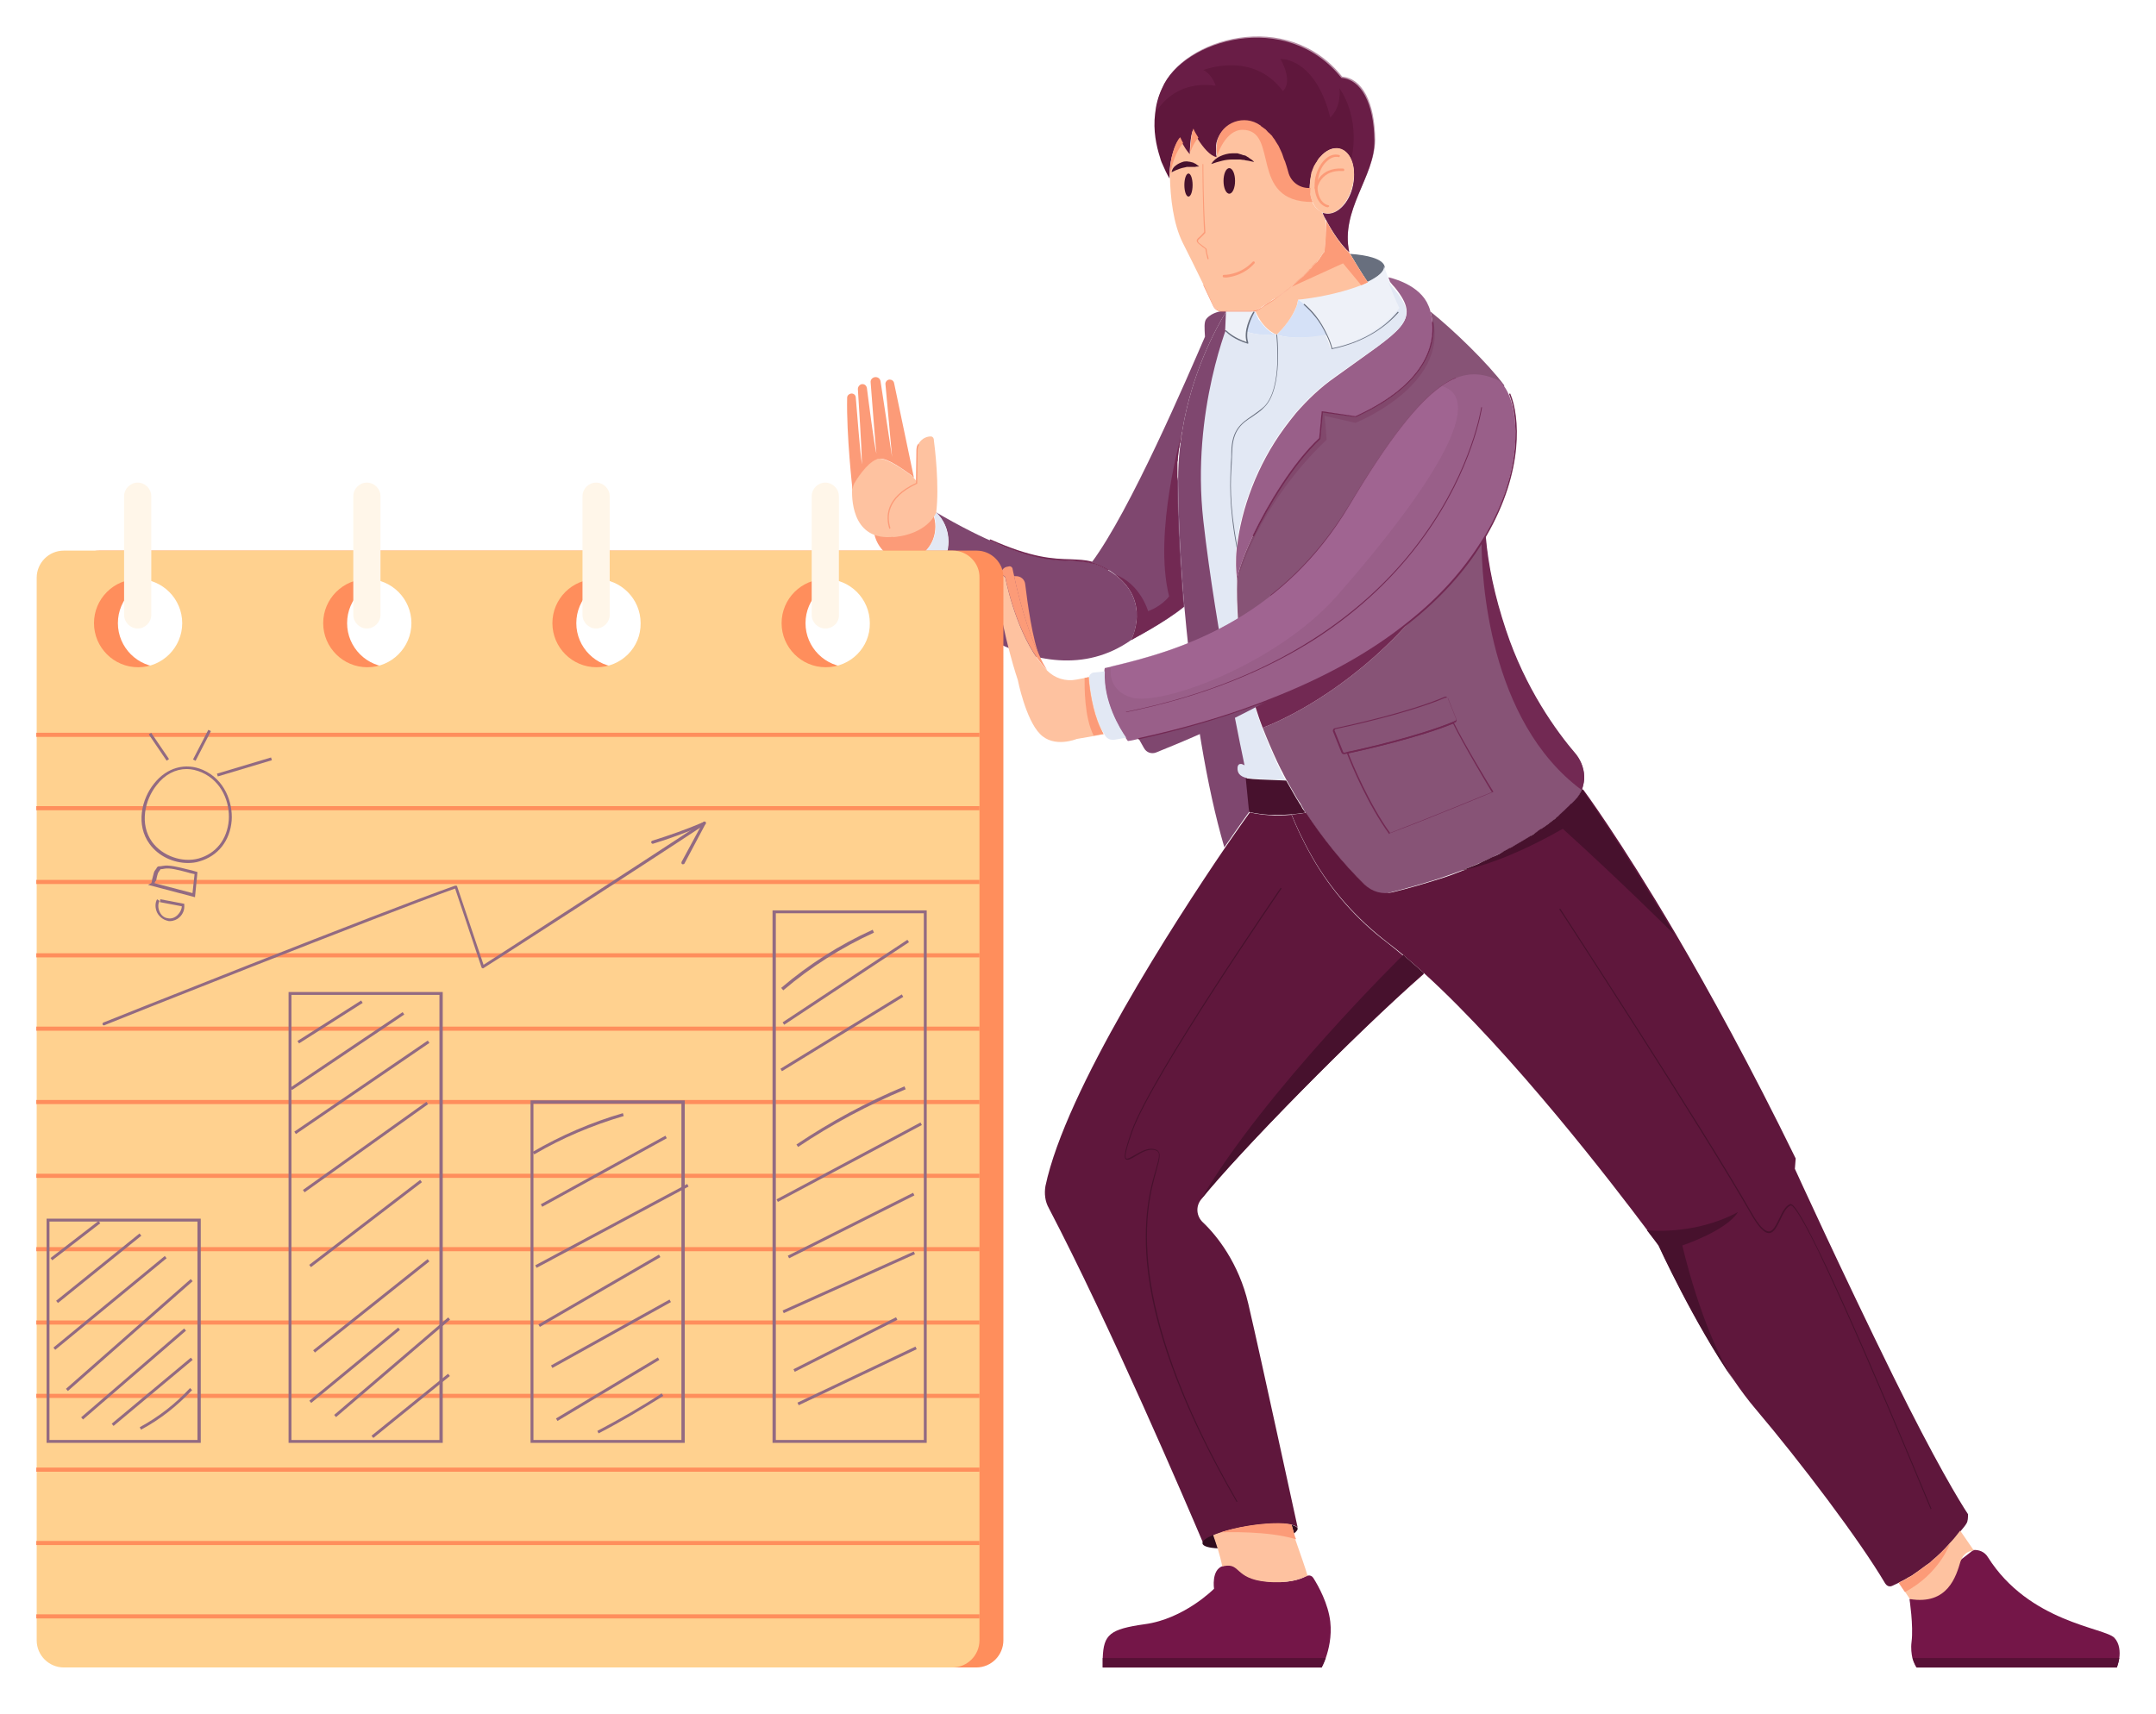 <?xml version="1.0" encoding="utf-8"?>
<!-- Generator: Adobe Illustrator 27.0.0, SVG Export Plug-In . SVG Version: 6.00 Build 0)  -->
<svg version="1.1" xmlns="http://www.w3.org/2000/svg" xmlns:xlink="http://www.w3.org/1999/xlink" x="0px" y="0px"
	 viewBox="0 0 523 415.8" style="enable-background:new 0 0 523 415.8;" xml:space="preserve">
<style type="text/css">
	.st0{fill:#7F476F;}
	.st1{fill:#722953;}
	.st2{fill:#FC9B78;}
	.st3{fill:#FEC2A0;}
	.st4{fill:#E2E8F4;}
	.st5{fill:#5F173C;}
	.st6{fill:#47112D;}
	.st7{fill:#686F7E;}
	.st8{fill:#EEF1F8;}
	.st9{fill:#D5E1F7;}
	.st10{fill:#875376;}
	.st11{fill:#995F89;}
	.st12{fill:#300C1E;}
	.st13{fill:#741648;}
	.st14{fill:#571036;}
	.st15{opacity:0.5;fill:#752551;}
	.st16{opacity:0.25;fill:#722953;}
	.st17{opacity:0.5;fill:#A86A9A;}
	.st18{fill:#FF8E5C;}
	.st19{fill:#FFD18F;}
	.st20{fill:#FFF6E9;}
	.st21{fill:#926A82;}
</style>
<g id="Layer_1">
	<g id="Layer_1_00000131339464251198450810000008297080601272238723_">
		<g id="Layer_1_00000155124367906100183750000009345837192362632619_">
		</g>
	</g>
</g>
<g id="Isolation_Mode_00000132769597935564893190000008294123695565731981_">
	<g>
		<g>
			<g>
				<g>
					<path class="st0" d="M274.4,155.3C274.4,155.3,274.4,155.3,274.4,155.3c-22.6,15.9-50.6-11-56.3-17c1.3,1.1,2.8,1.8,4.5,1.8
						c4.1,0,7.5-3.9,7.5-8.7c0-2.8-1.2-5.4-3-6.9l-0.4-0.4c26,15.2,31.2,10.7,38.1,12.5c1.4,0.4,2.9,1,4.6,2.1
						C279.6,145.2,274.5,155.1,274.4,155.3z"/>
					<path class="st1" d="M268.8,138.4C268.7,138.4,268.7,138.4,268.8,138.4c-1.4-0.8-2.7-1.4-4-1.7c-1.7-0.4-3.3-0.5-5.1-0.6
						c-4.2-0.1-9.4-0.3-19.5-4.9c-0.1,0-0.1-0.1-0.1-0.2c0-0.1,0.1-0.1,0.2-0.1c10.1,4.5,15.2,4.7,19.4,4.8c1.9,0.1,3.5,0.1,5.2,0.6
						c1.3,0.3,2.7,0.9,4,1.7c0.1,0,0.1,0.1,0.1,0.2C268.9,138.3,268.8,138.4,268.8,138.4z"/>
					<path class="st2" d="M226.9,127.8c0,4.4-3.3,8.1-7.5,8.1c-1.9,0-3.7-0.8-5-2.1c-1.5-1.5-2.5-3.6-2.5-6c0-4.4,3.3-8.1,7.5-8.1
						c2.1,0,4,0.9,5.3,2.4C226.1,123.6,226.9,125.6,226.9,127.8z"/>
					<path class="st3" d="M217.9,130.1c-10.8,1.9-11.3-8.2-11.2-11.3c0-0.6,0.2-1.1,0.5-1.6c1.3-2.2,3.8-5.7,6-5.9
						c1.9-0.2,6.2,2.8,7.9,4.1c0.2,0.1,0.4,0.3,0.5,0.5c0.3,0.3,0.6,0.7,0.9,1.1C224.3,119.8,228.4,128.3,217.9,130.1z"/>
					<path class="st2" d="M221.7,115.9c-0.2-0.2-0.4-0.3-0.5-0.5c-1.8-1.3-6-4.4-7.9-4.1c-2.2,0.3-4.7,3.7-6,5.9
						c-0.3,0.5-0.4,1-0.5,1.6c0,0-1.5-13.2-1.3-22.3c0-0.5,0.4-0.9,0.9-1l0,0c0.6-0.1,1.2,0.3,1.2,1c0.3,3.4,1,13.1,1.5,16.2
						c-0.1-4.7-0.8-14.9-1-18.3c0-0.6,0.5-1.2,1.1-1.2l0,0c0.6,0,1,0.4,1.1,1c0.4,3.2,1.7,13.3,2.3,15.9c-0.3-2.7-1.1-13.6-1.4-17.3
						c-0.1-0.7,0.5-1.3,1.2-1.3l0,0c0.6,0,1.1,0.4,1.2,1l2.8,18.4l-1.6-17.6c-0.1-0.6,0.4-1.2,1-1.2l0,0c0.5,0,1,0.3,1.1,0.9
						L221.7,115.9z"/>
					<path class="st4" d="M230,131.3c0,4.8-3.3,8.7-7.5,8.7c-1.7,0-3.3-0.7-4.5-1.8c-0.4-0.3-0.7-0.7-1-1.1c0,0,0,0,0,0c0,0,0,0,0,0
						h0l-2.5-3.4c1,0.9,2.1,1.6,3.4,1.9c0.5,0.1,1,0.2,1.6,0.2c4.1,0,7.5-3.6,7.5-8.1c0-1.5-0.4-2.8-1-4c-0.3-0.6-0.7-1.2-1.2-1.7
						l1.9,1.9l0.4,0.4C228.9,126,230,128.5,230,131.3z"/>
					<path class="st3" d="M321.3,61c-0.1,0.1-0.1,0.2-0.2,0.3c-0.1,0.1-0.1,0.2-0.2,0.2c-0.1,0.1-0.2,0.3-0.3,0.4c0,0,0,0,0,0.1
						c-0.1,0.1-0.2,0.3-0.3,0.4c-0.1,0.2-0.2,0.3-0.3,0.5c-0.1,0.2-0.2,0.3-0.4,0.5c-0.1,0.1-0.2,0.2-0.3,0.3
						c-0.2,0.2-0.3,0.4-0.5,0.5c-0.1,0.1-0.2,0.3-0.4,0.4c-0.1,0.2-0.3,0.3-0.4,0.5c-0.1,0.1-0.2,0.3-0.4,0.4
						c-0.1,0.1-0.3,0.3-0.4,0.4c-0.3,0.3-0.6,0.6-0.8,0.8c-0.1,0.1-0.3,0.3-0.4,0.4c-0.5,0.5-1,0.9-1.5,1.3
						c-0.1,0.1-0.2,0.1-0.2,0.2c-0.3,0.3-0.7,0.6-1,0.9c-1.3,1.1-2.6,2-3.7,2.8c-0.1,0.1-0.2,0.2-0.4,0.2c0,0,0,0-0.1,0
						c-0.1,0-0.1,0.1-0.2,0.1c-0.2,0.1-0.4,0.2-0.5,0.4c-0.5,0.3-0.9,0.6-1.4,0.9c-0.5,0.3-1,0.6-1.4,0.9c-0.3,0.2-0.7,0.4-1.1,0.5
						c-0.3,0.1-0.6,0.1-1,0.1h-7.2c-0.8,0-1.6-0.5-1.9-1.2c-1.2-2.5-4.1-8.6-7.5-15.3c-2.3-4.6-3-11-3.1-16c0,0,0,0,0,0
						c0-0.3,0-0.6,0-0.9v0c0-3.6,1.3-7.6,2.5-8.7c0.8,1.9,2.4,3.7,2.4,3.7s0.2-4.6,0.8-5.8c0.7,1.8,3.5,6.2,5.7,6.5
						c-0.8-4,1.7-8.4,4.5-9.3c8,0.2,11.3,8.4,12.5,13.4c0.6,2.5,2.9,4.1,5.4,3.9c0.1,2.7,1.2,5,3,5.7c0,0.1,0.1,0.2,0.1,0.2
						c0,0.1,0.1,0.2,0.1,0.2c0,0,0,0.1,0.1,0.1c0,0.1,0.1,0.2,0.1,0.3c0.2,0.3,0.3,0.7,0.5,1C321.7,55.9,321.6,58.5,321.3,61z"/>
					<path class="st5" d="M327.3,61.2c-1.8-1.6-3.9-4.6-5.6-7.8c-0.3-0.5-0.6-1.1-0.8-1.6c0-0.1-0.1-0.2-0.1-0.2
						c0.2,0.1,0.4,0.2,0.6,0.2c2.8,0.6,5.9-2.4,6.8-6.7c0.5-2.4,0.3-4.7-0.4-6.3c-0.6-1.4-1.6-2.4-2.9-2.7c-1.6-0.4-3.2,0.4-4.6,2
						c-1,1.2-1.9,2.9-2.3,4.8c-0.2,1.1-0.3,2.1-0.3,3.1c-2.5,0.2-4.8-1.4-5.4-3.9c-0.2-0.8-0.5-1.7-0.8-2.6c0-0.1-0.1-0.3-0.2-0.4
						c-0.1-0.2-0.1-0.4-0.2-0.6c0-0.1-0.1-0.2-0.1-0.3c-0.3-0.7-0.6-1.4-0.9-2.1c-0.1-0.1-0.1-0.3-0.2-0.4c-0.1-0.1-0.1-0.2-0.2-0.3
						c-0.1-0.3-0.3-0.5-0.5-0.8c0-0.1-0.1-0.2-0.1-0.2c-0.2-0.3-0.4-0.6-0.6-0.8c-0.1-0.1-0.2-0.2-0.2-0.3c-0.1-0.1-0.2-0.2-0.3-0.3
						c-0.1-0.1-0.2-0.2-0.3-0.3c-0.2-0.2-0.4-0.5-0.7-0.7c-0.1-0.1-0.1-0.1-0.2-0.2c0,0-0.1-0.1-0.1-0.1c-0.1-0.1-0.2-0.2-0.3-0.2
						c-0.1-0.1-0.2-0.2-0.4-0.3c-0.1-0.1-0.2-0.2-0.3-0.2c-0.1-0.1-0.2-0.1-0.2-0.2c-3.9-2.8-9.3-0.8-10.4,3.8
						c0,0.2-0.1,0.4-0.1,0.7c0,0.1,0,0.2,0,0.3c0,0.1,0,0.2,0,0.3c0,0,0,0,0,0c0,0.1,0,0.2,0,0.3c0,0.6,0,1.3,0.1,1.9
						c-1.5-0.2-3.3-2.4-4.5-4.3c-0.5-0.8-0.9-1.6-1.2-2.2c-0.7,1.2-0.8,5.8-0.8,5.8s-0.9-1-1.6-2.3c-0.3-0.5-0.5-0.9-0.8-1.4
						c-1.2,1.1-2.5,5.1-2.5,8.7v0c0,0.3,0,0.6,0,0.9c0,0,0,0,0,0c0,0-0.7-1.1-1.5-3c-0.3-0.6-0.6-1.3-0.8-2.1
						c-0.9-2.8-1.7-6.5-1.2-10.6c0.2-2,0.7-4.1,1.7-6.2c5-11.7,30.1-19.3,43.5-2.5c4.8,0.4,7.9,6.1,8,15.3
						C333.5,42.9,325.1,50.9,327.3,61.2z"/>
					<path class="st2" d="M293,62.9c-0.1,0-0.1-0.1-0.1-0.1c-0.2-1.1-0.3-0.9-0.5-2.4c-0.2-0.1-1-0.7-1.8-1.4
						c-0.2-0.2-0.3-0.4-0.3-0.6c0-0.2,0.1-0.4,0.3-0.6c0.7-0.5,1.3-1.3,1.5-1.5c-0.4-7.1-0.4-16.3-0.4-16.4c0-0.1,0.1-0.1,0.1-0.1
						c0.1,0,0.1,0.1,0.1,0.1c0,0.1,0,9.4,0.5,16.5c0,0,0,0.1,0,0.1c0,0-0.8,0.9-1.6,1.6c-0.1,0.1-0.2,0.2-0.2,0.4
						c0,0.1,0.1,0.3,0.2,0.4c1,0.8,1.8,1.4,1.8,1.4c0,0,0.1,0.1,0.1,0.1c0.1,1.5,0.3,1.3,0.5,2.4C293.2,62.8,293.1,62.9,293,62.9
						C293.1,62.9,293.1,62.9,293,62.9z"/>
					<ellipse class="st6" cx="288.3" cy="44.9" rx="1" ry="2.8"/>
					<path class="st6" d="M299.6,43.9c0,1.7-0.6,3.1-1.4,3.1s-1.4-1.4-1.4-3.1s0.6-3.1,1.4-3.1S299.6,42.2,299.6,43.9z"/>
					<path class="st2" d="M297.8,67.3c-0.5,0.1-0.9,0-0.9,0c-0.2,0-0.3-0.1-0.3-0.3c0-0.2,0.1-0.3,0.3-0.3c0,0,3.9,0.1,7-3.2
						c0.1-0.1,0.3-0.1,0.4,0c0.1,0.1,0.1,0.3,0,0.4C302,66.5,299.2,67.1,297.8,67.3z"/>
					<path class="st7" d="M331.8,68.5c-1.7-2.5-3.7-5.9-4.3-6.9c4.4,0.3,7.4,1.2,8.2,2.6h0c0,0,0,0,0,0c0.1,0.1,0.1,0.3,0.2,0.5
						c0,0,0,0,0,0c0,0,0,0,0,0C335.9,65.8,334.4,67.2,331.8,68.5z"/>
					<path class="st8" d="M339.8,74.7c-3.1,4-8.5,8.1-16.8,9.8c-0.3-1.2-0.8-2.3-1.2-3.3c-0.9-1.9-1.9-3.5-2.9-4.8c0,0,0,0,0,0
						c-0.9-1.2-1.8-2.1-2.6-2.7c-0.6-0.5-1.1-0.9-1.5-1.1c0.3,0,0.7-0.1,1.1-0.1c6.5-0.9,12.2-2.4,15.8-4.1c2.7-1.3,4.2-2.6,4-3.8
						c0,0,0,0,0,0c0.3,0.8,1,2.7,1.8,4.8C338.3,71.2,339.1,73.2,339.8,74.7z"/>
					<path class="st9" d="M321.9,81.3c-3.4,0.7-8.6,1.1-12.2-0.1c1.7-1.7,2.9-3.3,3.7-4.6c0.6-1,1-1.9,1.2-2.6
						c0.3-0.8,0.3-1.3,0.3-1.3c0.3,0.2,0.9,0.6,1.5,1.1c0.8,0.7,1.7,1.6,2.6,2.7c0,0,0,0,0,0C320,77.8,321,79.4,321.9,81.3z"/>
					<path class="st3" d="M331.8,68.5c-0.5,0.2-1,0.5-1.6,0.7c-3.6,1.4-8.6,2.7-14.2,3.4c-0.4,0-0.7,0.1-1.1,0.1
						c0,0-0.1,0.5-0.3,1.3c-0.5,1.5-1.8,4.2-4.9,7.2c-3.6-1.4-5.2-5.8-5.2-5.8c0.4-0.1,0.8-0.2,1.1-0.5c0.4-0.2,0.9-0.5,1.4-0.9
						c0.4-0.3,0.9-0.6,1.4-0.9c0.2-0.1,0.4-0.2,0.5-0.4c0.1,0,0.1-0.1,0.2-0.1c0,0,0,0,0.1-0.1c0.1-0.1,0.2-0.2,0.4-0.2
						c1.2-0.8,2.4-1.7,3.7-2.8c0.3-0.3,0.7-0.6,1-0.9c0.1-0.1,0.2-0.1,0.2-0.2c0.5-0.4,1-0.9,1.5-1.3c0.1-0.1,0.3-0.2,0.4-0.4
						c0.3-0.3,0.6-0.6,0.8-0.8c0.1-0.1,0.3-0.3,0.4-0.4c0.1-0.1,0.2-0.3,0.4-0.4c0.1-0.2,0.3-0.3,0.4-0.5c0.1-0.1,0.2-0.3,0.4-0.4
						c0.2-0.2,0.3-0.4,0.5-0.5c0.1-0.1,0.2-0.2,0.3-0.3c0.1-0.1,0.2-0.3,0.4-0.5c0.1-0.2,0.2-0.3,0.3-0.5c0.1-0.1,0.2-0.3,0.3-0.4
						c0,0,0,0,0-0.1c0.1-0.1,0.2-0.3,0.3-0.4c0.1-0.1,0.1-0.2,0.2-0.2c0.1-0.1,0.1-0.2,0.2-0.3c0.3-2.4,0.4-5.1,0.4-7.5
						c1.7,3.2,3.8,6.2,5.6,7.8c0,0,0.1,0.1,0.2,0.3C328.1,62.6,330,65.9,331.8,68.5z"/>
					<path class="st9" d="M309.7,81.2c-2.2,0.2-4.8,0.1-7-0.6c-1.9-0.6-3.5-1.7-4.4-3.3c0,0,0,0,0,0c-0.3-0.5-0.5-1.1-0.7-1.8h5.9
						c0.3,0,0.6,0,1-0.1c0,0,0,0,0,0.1c0,0,0,0,0,0.1c0,0,0,0.1,0,0.1c0,0,0,0.1,0,0.1c0.1,0.2,0.2,0.5,0.4,0.9
						c0,0.1,0.1,0.1,0.1,0.2c0.1,0.1,0.2,0.3,0.2,0.4c0,0.1,0.1,0.1,0.1,0.2c0,0,0,0.1,0.1,0.1c0,0.1,0.1,0.2,0.2,0.2
						c0.6,0.8,1.3,1.8,2.3,2.5c0,0,0.1,0.1,0.1,0.1c0.1,0.1,0.2,0.1,0.3,0.2c0,0,0.1,0.1,0.1,0.1c0.1,0,0.1,0.1,0.2,0.1
						c0,0,0.1,0.1,0.1,0.1C309.1,80.9,309.4,81.1,309.7,81.2z"/>
					<path class="st10" d="M384.3,189.1c-0.1,0.9-0.3,1.8-0.6,2.6c-0.4,1-1,2-1.8,2.8c-4.6,4.7-12.9,11.1-27.3,16.7c0,0,0,0,0,0
						c-1.8,0.7-3.6,1.3-5.6,2c-3.8,1.2-7.9,2.4-12.3,3.5c-1.8,0.4-3.6-0.1-5-1.3c-5.5-5.3-10.6-11.4-15-18.2
						c-0.2-0.3-0.4-0.6-0.5-0.9c-0.1-0.1-0.1-0.2-0.2-0.3c-0.1-0.2-0.2-0.4-0.3-0.6c-0.2-0.4-0.5-0.8-0.7-1.1
						c-0.2-0.3-0.3-0.5-0.5-0.8c-0.8-1.4-1.6-2.8-2.4-4.2c-0.2-0.4-0.5-0.9-0.7-1.3c-0.3-0.7-0.7-1.3-1-2c-0.2-0.3-0.3-0.7-0.5-1
						c-1.3-2.8-2.5-5.6-3.6-8.4c4.2-1.6,20.2-8.6,35.6-25.7c0,0,0,0,0,0c-8.6,6.9-19.9,13.5-34.4,19.1h0c-1,0.4-2,0.8-3.1,1.2
						c-0.4-1.3-0.8-2.5-1.1-3.8c-1.5-5.6-2.5-11.4-3-17.3c-0.2-3.1-0.3-6.3-0.2-9.5c0.1-0.9,0.4-1.9,0.8-3.2c0-0.1,0.1-0.2,0.1-0.3
						c2.7-8.1,10.8-23.1,19.1-30.8l0.6-6.4l8.1,1.2c16.4-7.5,19.3-16.8,18.7-22.9c-0.1-1-0.3-1.9-0.5-2.6
						c5.5,4.4,13.9,12.5,17.9,17.9c0,0,0,0,0,0.1c-3.6,11.5-5.5,22.7-4.7,34.8c0,0.6,0.1,1.1,0.1,1.7c0.6,7.2,2.2,14.7,4.9,22.8
						c4.7,14.2,12.2,24.6,17.1,30.3C383.7,184.8,384.4,187,384.3,189.1z"/>
					<path class="st11" d="M328.8,101.1l-8.1-1.2l-0.6,6.4c-8.2,7.7-16.4,22.6-19.1,30.8c0,0.1-0.1,0.2-0.1,0.3
						c-0.4,1.2-0.7,2.3-0.8,3.2c0,0.1,0,0.2,0,0.4c-0.3-2.4-0.4-5.1-0.1-8c0-0.2,0-0.4,0.1-0.5c1-8.9,4.8-19.6,11.5-28.7
						c0.9-1.2,1.8-2.4,2.8-3.6c2.8-3.2,5.9-6.2,9.5-8.7C340,79.8,345,78,338.4,69.8c-0.4-0.4-0.8-0.9-1.2-1.4c0,0,0,0,0,0l-0.4-1.1
						c0,0,6.7,1.3,9.3,6c0.3,0.6,0.7,1.4,0.9,2.3c0.2,0.8,0.4,1.7,0.5,2.6C348.1,84.3,345.1,93.6,328.8,101.1z"/>
					<path class="st4" d="M323.8,91.4c-14.4,10.2-22.4,27.6-23.8,41c0,0.2,0,0.4-0.1,0.5c-0.3,2.9-0.2,5.6,0.1,8c0-0.1,0-0.2,0-0.4
						c-0.5,15,3,29.9,9.1,43.2c0,0.1,0.1,0.2,0.1,0.3c0.8,1.8,1.7,3.6,2.6,5.3c-0.6,0-1.5-0.1-2.4-0.1c-2.6-0.1-5.7-0.3-6.9-0.4
						c-0.2,0-0.3-0.1-0.5-0.1c-1.8-0.4-2.4-1.3-2.3-2.6c0.1-1.4,1.7-0.5,1.7-0.5s-6.9-32.7-10-59.4c-3-26.7,6.5-48.7,6.5-49
						c0.9,1.6,2.5,2.7,4.4,3.3c2.2,0.7,4.7,0.8,7,0.6c3.5,1.2,8.8,0.8,12.2,0.1c0.5,1,0.9,2.1,1.2,3.3c8.3-1.7,13.7-5.8,16.8-9.8
						c0,0,0-0.1-0.1-0.1c-0.8-1.6-1.9-4.3-2.6-6.1c0.4,0.5,0.8,0.9,1.2,1.4C345.1,78,340,79.8,323.8,91.4z"/>
					<path class="st0" d="M303.1,196.9c0,0-2.4,3.3-6.1,8.7c-4.4-15-7.4-34.5-9.2-53.1c-0.2-1.8-0.3-3.6-0.5-5.3
						c-0.9-10.5-1.4-20.6-1.5-29.3c-0.1-4.7,0.3-9.2,1-13.4c0,0,0,0,0,0c0,0,0,0,0,0c2.3-14,8-24.6,10.7-29h0.2
						c0.1,0.5,0.2,0.9,0.4,1.3c0.1,0.2,0.2,0.4,0.3,0.5c0,0,0,0,0,0c-0.1,0.2-9.5,22.3-6.5,49c3,26.8,10,59.4,10,59.4
						s-1.5-1-1.7,0.5c-0.1,1.3,0.5,2.2,2.3,2.6L303.1,196.9z"/>
					<path class="st6" d="M316.6,197.2c-1.2,0.2-2.4,0.3-3.5,0.4c-2.1,0.2-3.8,0.1-5.3,0.1c-3.1-0.2-4.8-0.7-4.8-0.7l-0.8-8.1
						c0.1,0,0.2,0,0.3,0c0.1,0,0.2,0,0.2,0c1.2,0.2,4.3,0.3,6.9,0.4c0.9,0,1.7,0.1,2.4,0.1c0.8,1.4,1.6,2.8,2.4,4.2
						c0.2,0.3,0.3,0.5,0.5,0.8c0.2,0.4,0.5,0.8,0.7,1.1c0.1,0.2,0.2,0.4,0.3,0.6c0.1,0.1,0.1,0.2,0.2,0.3c0,0,0,0,0,0
						C316.3,196.6,316.5,196.9,316.6,197.2z"/>
					<path class="st5" d="M291.4,291C291.4,291,291.4,291,291.4,291c-1.4,1.7-1.2,4.1,0.4,5.6c3.4,3.2,8.7,9.9,11,19.7
						c3.2,13.7,11.9,54.1,12,54.4c-0.8-1.2-5.8-1.3-11.8-0.4c-6.2,1-11.1,2.8-11.1,4.2c-4.2-9.9-22.7-53.1-37.5-81.4
						c-0.9-1.6-1.1-3.5-0.8-5.3c4.9-23.3,31.4-64.2,43.5-82c3.7-5.4,6.1-8.7,6.1-8.7s1.7,0.5,4.8,0.7c1.5,0.1,3.2,0.1,5.3-0.1
						c1,2.5,2.6,6.1,5,10.3c4.6,8.1,10.9,15.2,18.3,20.8c1.3,1,2.5,2,3.8,3.1h0c1.6,1.4,3.3,2.8,5,4.4
						C328.5,251.1,300.9,279.2,291.4,291z"/>
					<path class="st5" d="M477,369.7c-0.3,0.5-0.8,1.1-1.3,1.7c-0.7,0.9-1.6,2-2.6,3.1c-2.9,3.2-7.1,7-12.4,9.5
						c-0.6,0.3-1.1,0.5-1.7,0.8c-0.1,0-0.2,0.1-0.3,0.1c-0.6,0.1-1.1-0.2-1.4-0.7c-6.2-10.5-20.4-29.3-31.5-42.4
						c-1.7-2-3.5-4.4-5.2-6.9c0,0,0,0,0,0c-9.6-13.9-18.2-32.7-18.2-32.7s-1-1.4-2.8-3.7c0,0,0,0,0,0c-8.1-10.8-32.6-42.8-54.2-62.4
						c-3-2.7-6-5.3-8.8-7.4c-7.4-5.7-13.7-12.7-18.3-20.8c-2.4-4.2-4-7.8-5-10.3c0.1,0,0.3,0,0.4,0c1-0.1,2-0.2,3.1-0.4
						c4.2,6.4,9,12.3,14.2,17.4c1.8,1.8,4.4,2.5,6.8,1.9c4.1-1,7.8-2.1,11.3-3.2c2-0.6,3.8-1.3,5.6-2c1.2-0.4,2.3-0.9,3.4-1.3
						c0.2-0.1,0.4-0.2,0.5-0.2c0.2-0.1,0.4-0.2,0.6-0.3c0.2-0.1,0.4-0.2,0.6-0.3c0.4-0.2,0.7-0.3,1.1-0.5c0.8-0.4,1.6-0.8,2.4-1.1
						c0.2-0.1,0.4-0.2,0.6-0.3c0.2-0.1,0.4-0.2,0.5-0.3c0.2-0.1,0.4-0.2,0.5-0.3c0.4-0.2,0.7-0.4,1.1-0.6c0.3-0.2,0.7-0.3,1-0.5
						c0.2-0.1,0.3-0.2,0.5-0.3c0.2-0.1,0.3-0.2,0.5-0.3c1.1-0.6,2.2-1.3,3.2-1.9c0.1-0.1,0.3-0.2,0.4-0.2c0.2-0.1,0.3-0.2,0.5-0.3
						c0.1-0.1,0.3-0.2,0.4-0.3c0.1-0.1,0.3-0.2,0.4-0.3c0.1-0.1,0.3-0.2,0.4-0.3c0.3-0.2,0.5-0.4,0.8-0.5c1.1-0.7,2.1-1.5,3-2.2
						c0.2-0.1,0.3-0.2,0.5-0.4c0,0,0.1-0.1,0.1-0.1c0.1-0.1,0.2-0.2,0.4-0.3c0.1-0.1,0.2-0.2,0.3-0.3c0.1-0.1,0.2-0.2,0.3-0.3
						c0.3-0.3,0.7-0.6,1-0.9c0.1-0.1,0.2-0.2,0.3-0.3c0,0,0,0,0,0c0.1-0.1,0.2-0.2,0.3-0.3c0.3-0.3,0.6-0.5,0.8-0.8
						c0.1-0.1,0.2-0.2,0.3-0.2c0.3-0.3,0.5-0.5,0.8-0.8c0.8-0.8,1.4-1.8,1.8-2.8c0,0,8.8,11.8,22.5,35.1c0,0,0,0,0,0
						c8.2,14,18.2,32.2,29.1,54.5l-0.2,2.5c0,0,11.4,25,23.9,50.4c10.1,20.5,16.1,30.4,18.1,33.4C477.4,368.2,477.4,369.1,477,369.7
						z"/>
					<path class="st6" d="M345.4,236.1c-16.9,15-44.5,43.1-54,54.8c15.5-26.4,49-59.2,49-59.2h0C342,233.1,343.7,234.6,345.4,236.1z
						"/>
					<path class="st6" d="M406.2,226.8c-0.2-0.2-13.8-13.7-27.1-25.7c-15.2,8.7-24.4,10.1-24.6,10.1c1.2-0.4,2.3-0.9,3.4-1.3
						c0.2-0.1,0.4-0.2,0.5-0.2c0.2-0.1,0.4-0.2,0.6-0.3c0.2-0.1,0.4-0.2,0.6-0.3c0.4-0.2,0.7-0.3,1.1-0.5c0.8-0.4,1.6-0.8,2.4-1.1
						c0.2-0.1,0.4-0.2,0.6-0.3c0.2-0.1,0.4-0.2,0.5-0.3c0.2-0.1,0.4-0.2,0.5-0.3c0.4-0.2,0.7-0.4,1.1-0.6c0.3-0.2,0.7-0.3,1-0.5
						c0.2-0.1,0.3-0.2,0.5-0.3c0.2-0.1,0.3-0.2,0.5-0.3c1.1-0.6,2.2-1.3,3.2-1.9c0.1-0.1,0.3-0.2,0.4-0.2c0.2-0.1,0.3-0.2,0.5-0.3
						c0.1-0.1,0.3-0.2,0.4-0.3c0.1-0.1,0.3-0.2,0.4-0.3c0.1-0.1,0.3-0.2,0.4-0.3c0.3-0.2,0.5-0.4,0.8-0.5c1.1-0.7,2.1-1.5,3-2.2
						c0.2-0.1,0.3-0.2,0.5-0.4c0,0,0.1-0.1,0.1-0.1c0.1-0.1,0.2-0.2,0.4-0.3c0.1-0.1,0.2-0.2,0.3-0.3c0.1-0.1,0.2-0.2,0.3-0.3
						c0.3-0.3,0.7-0.6,1-0.9c0.1-0.1,0.2-0.2,0.3-0.3c0,0,0,0,0,0c0.1-0.1,0.2-0.2,0.3-0.3c0.3-0.3,0.6-0.5,0.8-0.8
						c0.1-0.1,0.2-0.2,0.3-0.2c0.3-0.3,0.5-0.5,0.8-0.8c0.8-0.8,1.4-1.8,1.8-2.8C383.7,191.7,392.5,203.5,406.2,226.8z"/>
					<path class="st6" d="M408.1,302.2c0,0,4.5,20.1,12.4,32.7c-9.6-13.9-18.2-32.7-18.2-32.7s-1-1.4-2.8-3.7c0,0,0,0,0,0
						s11.3,1.4,22.1-4.4C418.7,298.7,408.1,302.2,408.1,302.2z"/>
					<path class="st12" d="M313.9,372.1c-0.2-0.7-0.4-1.4-0.6-2.1c0.7,0.2,1.2,0.4,1.4,0.7v0c0,0.1,0.1,0.1,0.1,0.2
						C314.8,371.2,314.5,371.6,313.9,372.1z"/>
					<path class="st12" d="M295.5,375.7c-2.2-0.1-3.7-0.5-3.8-1.2c0,0,0-0.1,0-0.1v0c0-0.6,1-1.3,2.7-2
						C294.7,373.3,295.1,374.4,295.5,375.7z"/>
					<path class="st13" d="M321.6,402.3c-0.5,1.4-1,2.3-1,2.3h-53.1c0-0.8,0-1.6,0-2.3c0.2-5.7,1.7-7,10.2-8.2
						c9.6-1.3,16.8-8.6,16.8-8.6s-0.7-4.6,2.1-5.5c0.1,0,0.2-0.1,0.4-0.1c4.1-0.8,2.6,3,10.2,3.8c5.2,0.6,8.3-0.5,9.7-1.3
						c0.1-0.1,0.2-0.1,0.4-0.1c0.5-0.1,1,0.1,1.3,0.6c1.2,1.9,3.6,6.2,4.1,10.6C323.1,397.1,322.3,400.3,321.6,402.3z"/>
					<path class="st3" d="M317.2,382.4c-0.1,0-0.2,0.1-0.4,0.1c-1.4,0.7-4.4,1.8-9.7,1.3c-7.7-0.8-6.1-4.6-10.2-3.8
						c-0.1,0-0.3,0.1-0.4,0.1c-0.3-1.5-0.7-3-1.1-4.3c-0.4-1.3-0.8-2.4-1.1-3.3c0.5-0.2,1-0.4,1.6-0.6c1.9-0.6,4.2-1.2,6.8-1.6
						c4.4-0.7,8.3-0.8,10.4-0.3c0.2,0.7,0.4,1.4,0.6,2.1c0.1,0.5,0.3,1,0.5,1.4C315.5,377.2,316.7,380.6,317.2,382.4z"/>
					<path class="st13" d="M463.3,388c0,0-0.1,0-0.1,0c0,0,1,6.5,0.5,10.4c-0.2,1.6,0,2.9,0.2,3.9c0.4,1.5,1,2.3,1,2.3h48.6
						c0,0,0.4-1,0.6-2.3c0.2-1.5,0.1-3.5-1.2-4.9c-2.4-2.5-20.7-3.7-30.7-19.6c-0.8-1.3-2.2-1.8-3.5-1.7L463.3,388z"/>
					<path class="st14" d="M514.1,402.3c-0.2,1.3-0.6,2.3-0.6,2.3H465c0,0-0.6-0.8-1-2.3H514.1z"/>
					<path class="st3" d="M478.8,376.2c-1.3,0.1-2.6,0.9-3.1,2.4c0,0.1,0,0.1-0.1,0.2c-1.1,3.7-3.1,10.7-12.3,9.2l-1.2-1.8l-1.5-2.2
						c0.1-0.1,0.2-0.1,0.4-0.2c0.1,0,0.1-0.1,0.2-0.1c0.1-0.1,0.3-0.1,0.4-0.2c0.3-0.2,0.6-0.3,0.9-0.5c0.3-0.2,0.6-0.4,0.9-0.5
						c0.2-0.1,0.3-0.2,0.5-0.3c0.1-0.1,0.3-0.2,0.4-0.3c1-0.7,2-1.4,2.9-2.1c0.1-0.1,0.2-0.1,0.3-0.2c0.1-0.1,0.2-0.1,0.3-0.2
						c0.2-0.1,0.4-0.3,0.5-0.4c0.1-0.1,0.2-0.1,0.2-0.2c1.7-1.4,3.2-2.9,4.4-4.3c1.1-1.1,1.9-2.2,2.6-3.1L478.8,376.2z"/>
					<path class="st2" d="M473,374.6c0,0-2.6,7.3-10.9,11.7l-1.5-2.2c0.1-0.1,0.2-0.1,0.4-0.2c0.1,0,0.1-0.1,0.2-0.1
						c0.1-0.1,0.3-0.1,0.4-0.2c0.3-0.2,0.6-0.3,0.9-0.5c0.3-0.2,0.6-0.4,0.9-0.5c0.2-0.1,0.3-0.2,0.5-0.3c0.1-0.1,0.3-0.2,0.4-0.3
						c1-0.7,2-1.4,2.9-2.1c0.1-0.1,0.2-0.1,0.3-0.2c0.1-0.1,0.2-0.1,0.3-0.2c0.2-0.1,0.4-0.3,0.5-0.4c0.1-0.1,0.2-0.1,0.2-0.2
						C470.3,377.4,471.8,375.9,473,374.6z"/>
					<path class="st1" d="M326,183c-0.3,0-0.5-0.2-0.6-0.4l-2-5c-0.1-0.2-0.1-0.4,0-0.6c0.1-0.2,0.3-0.3,0.4-0.3
						c2.9-0.6,17.7-3.8,26.6-7.6c0.2-0.1,0.3-0.1,0.5,0c0.2,0.1,0.3,0.2,0.4,0.4l2,5c0.1,0.3,0,0.7-0.3,0.8l0,0
						c-0.1,0-0.2,0.1-0.3,0.1l-0.1,0.1c-8.5,3.5-21.7,6.5-25.6,7.3c-0.3,0.1-0.6,0.1-0.8,0.2C326.1,183,326.1,183,326,183z
						 M350.7,169.3c0,0-0.1,0-0.1,0c-8.9,3.8-23.8,7-26.6,7.6c-0.1,0-0.2,0.1-0.2,0.2c-0.1,0.1-0.1,0.2,0,0.3l2,5
						c0.1,0.2,0.2,0.3,0.4,0.2c0.2,0,0.5-0.1,0.8-0.2c3.9-0.8,17.1-3.8,25.6-7.3l0.1-0.1c0.1,0,0.2-0.1,0.3-0.1h0
						c0.2-0.1,0.3-0.3,0.2-0.5l-2-5c0-0.1-0.1-0.2-0.2-0.2C350.8,169.4,350.7,169.3,350.7,169.3z"/>
					<path class="st1" d="M337,202.4L337,202.4c-5.1-7-9.2-16.8-10.3-19.7l-0.1-0.2l0.2,0c3.9-0.8,17.1-3.8,25.6-7.3l0.1-0.1
						l0.1,0.1c2.6,5.4,9.5,16.7,9.6,16.8l0.1,0.1l-0.2,0.1c-0.2,0.1-16.1,6.7-25,10L337,202.4z M327.1,182.8
						c0.9,2.4,5.1,12.4,10.1,19.3c8.4-3.2,23-9.2,24.7-9.9c-0.8-1.3-6.9-11.5-9.4-16.6C344.1,179,331.1,181.9,327.1,182.8z"/>
					<path class="st1" d="M341.9,150.9c-15.4,17.1-31.4,24.1-35.6,25.7c-0.7-1.8-1.3-3.6-1.9-5.5c1-0.4,2.1-0.8,3.1-1.2h0
						C322,164.4,333.3,157.8,341.9,150.9C341.9,150.9,341.9,150.9,341.9,150.9z"/>
					<path class="st1" d="M384.3,189.1c-0.1,0.9-0.3,1.8-0.6,2.6c-22.7-16.8-24.3-51.8-24.3-60.1c0.3-0.6,0.7-1.1,1-1.6
						c0.6,7.2,2.2,14.7,4.9,22.8c4.7,14.2,12.2,24.6,17.1,30.3C383.7,184.8,384.4,187,384.3,189.1z"/>
					<path class="st2" d="M331.8,68.5c-0.5,0.2-1,0.5-1.6,0.7l-4.4-5.3l-12.5,5.7c0,0,0,0,0,0c0.3-0.3,0.7-0.6,1-0.9
						c0.1-0.1,0.2-0.1,0.2-0.2c0.5-0.4,1-0.9,1.5-1.3c0.1-0.1,0.3-0.2,0.4-0.4c0.3-0.3,0.6-0.6,0.8-0.8c0.1-0.1,0.3-0.3,0.4-0.4
						c0.1-0.1,0.2-0.3,0.4-0.4c0.1-0.2,0.3-0.3,0.4-0.5c0.1-0.1,0.2-0.3,0.4-0.4c0.2-0.2,0.3-0.4,0.5-0.5c0.1-0.1,0.2-0.2,0.3-0.3
						c0.1-0.1,0.2-0.3,0.4-0.5c0.1-0.2,0.2-0.3,0.3-0.5c0.1-0.1,0.2-0.3,0.3-0.4c0,0,0,0,0-0.1c0.1-0.1,0.2-0.3,0.3-0.4
						c0.1-0.1,0.1-0.2,0.2-0.2c0.1-0.1,0.1-0.2,0.2-0.3c0.3-2.4,0.4-5.1,0.4-7.5c1.7,3.2,3.8,6.2,5.6,7.8c0,0,0.1,0.1,0.2,0.3
						C328.1,62.6,330,65.9,331.8,68.5z"/>
					<path class="st7" d="M306.8,98.7c-0.9,1-2,1.7-3,2.4c-2.5,1.6-4.8,3.2-4.9,8.6c0,0.8-0.1,1.7-0.1,2.6c-0.3,4.1-0.6,10,1.3,20.1
						c0,0.2,0,0.4-0.1,0.5c-2-10.4-1.6-16.5-1.4-20.7c0.1-0.9,0.1-1.8,0.1-2.6c0.1-5.4,2.5-7,5-8.7c1-0.7,2-1.4,3-2.3
						c4.5-4.6,2.9-17.3,2.9-17.4l0.2,0C309.8,81.3,311.3,94.1,306.8,98.7z"/>
					<path class="st0" d="M285.8,117.9c0.1,8.7,0.6,18.7,1.5,29.3c-4.9,4-12.8,8-12.9,8.1c0.1-0.2,4.9-9.3-3.9-15.9v0
						c-0.4-0.3-0.7-0.5-1.1-0.8c-1.7-1.1-3.2-1.7-4.6-2.1c9.4-12.6,23.2-44.9,27.5-54.8c-0.1-1.9-0.3-3.7,0.4-4.4
						c1.4-1.6,3.7-1.8,3.7-1.8h1.1c-2.7,4.4-8.4,15-10.7,29c0,0.1,0,0.3-0.1,0.4c0,0.2-0.1,0.3-0.1,0.5c-0.1,0.4-0.1,0.8-0.2,1.3
						c0,0.2,0,0.3-0.1,0.5c0,0.1,0,0.3-0.1,0.4c0,0.2-0.1,0.5-0.1,0.7c0,0.2,0,0.3-0.1,0.5c0,0.2,0,0.4-0.1,0.7
						c0,0.3-0.1,0.6-0.1,0.9c0,0.3-0.1,0.6-0.1,0.9c0,0.3,0,0.5-0.1,0.8c0,0.1,0,0.2,0,0.4c0,0.2,0,0.4,0,0.7c0,0.3,0,0.5,0,0.8
						c0,0.1,0,0.2,0,0.2c0,0.2,0,0.4,0,0.6c0,0.1,0,0.2,0,0.3c0,0.2,0,0.4,0,0.6C285.8,116.4,285.8,117.1,285.8,117.9z"/>
					<path class="st1" d="M274.4,155.3c0.1-0.2,4.9-9.3-3.9-15.9v0c6.2,2.3,8,8.9,8,8.9s3.2-1.1,5.1-3.6
						c-3.9-15.5,3.1-39.6,3.2-40.2c0,0.1,0,0.3-0.1,0.4c0,0.2-0.1,0.3-0.1,0.5c-0.1,0.4-0.1,0.8-0.2,1.3c0,0.2,0,0.3-0.1,0.5
						c0,0.1,0,0.3-0.1,0.4c0,0.2-0.1,0.5-0.1,0.7c0,0.2,0,0.3-0.1,0.5c0,0.2,0,0.4-0.1,0.7c0,0.3-0.1,0.6-0.1,0.9
						c0,0.3-0.1,0.6-0.1,0.9c0,0.3,0,0.5-0.1,0.8c0,0.1,0,0.2,0,0.4c0,0.2,0,0.4,0,0.7c0,0.3,0,0.5,0,0.8c0,0.1,0,0.2,0,0.2
						c0,0.2,0,0.4,0,0.6c0,0.1,0,0.2,0,0.3c0,0.2,0,0.4,0,0.6c0,0.7,0,1.5,0,2.2c0.1,8.7,0.6,18.7,1.5,29.3
						C282.4,151.1,274.5,155.2,274.4,155.3z"/>
					<path class="st2" d="M314.4,373.5c-6.8-2.1-16.9-1.7-18.3-1.7c1.9-0.6,4.2-1.2,6.8-1.6c4.4-0.7,8.3-0.8,10.4-0.3
						c0.2,0.7,0.4,1.4,0.6,2.1C314,372.5,314.2,373,314.4,373.5z"/>
					<path class="st15" d="M327.3,61.2c-1.8-1.6-3.9-4.6-5.6-7.8c-0.3-0.5-0.6-1.1-0.8-1.7c0-0.1-0.1-0.2-0.1-0.2
						c0.2,0.1,0.4,0.2,0.6,0.2c2.8,0.6,5.9-2.4,6.8-6.7c0.5-2.4,0.3-4.7-0.4-6.3c2.3-10.6-2.9-17.3-2.9-17.3s0.7,4.3-2.2,7.1
						c-3.7-14.7-12.1-14.2-12.1-14.2s3.2,5.3,0.6,7.8c-7.3-9.9-19.3-5.1-19.3-5.1s1.9,0.7,3,3.8c-10.4-1.5-14.4,6.3-14.5,6.5
						c0.2-2,0.7-4.1,1.7-6.2c5-11.7,30.1-19.3,43.5-2.5c4.8,0.4,7.9,6.1,8,15.3C333.5,42.9,325.1,50.9,327.3,61.2z"/>
					<g>
						<path class="st3" d="M328.1,45c-1,4.3-4,7.4-6.8,6.7c-0.2,0-0.4-0.1-0.6-0.2c-1-0.4-1.8-1.3-2.3-2.5c-0.4-0.9-0.7-2.1-0.7-3.3
							c0-1,0.1-2,0.3-3.1c0-0.2,0.1-0.4,0.1-0.6c0,0,0-0.1,0-0.1c0-0.1,0-0.1,0.1-0.2c0.1-0.2,0.1-0.4,0.2-0.6
							c0-0.1,0.1-0.2,0.1-0.2c0-0.1,0.1-0.2,0.1-0.3c0.1-0.3,0.3-0.6,0.5-0.9c0-0.1,0.1-0.2,0.2-0.3c0.3-0.5,0.5-0.9,0.8-1.2
							c0.1-0.1,0.1-0.1,0.2-0.2c1.3-1.5,3-2.3,4.6-2c1.3,0.3,2.3,1.3,2.9,2.7C328.5,40.3,328.7,42.6,328.1,45z"/>
						<path class="st2" d="M322,50.3C322,50.3,322,50.3,322,50.3c-2.4-0.5-3.6-3.8-2.9-7.3c0.4-1.7,1.2-3.2,2.2-4.2
							c1.1-1.1,2.3-1.5,3.5-1.2c0.2,0,0.3,0.2,0.2,0.3c0,0.2-0.2,0.3-0.3,0.2c-1-0.2-2,0.2-2.9,1.1c-1,0.9-1.7,2.3-2,3.9
							c-0.7,3.2,0.3,6.2,2.4,6.7c0.2,0,0.3,0.2,0.2,0.3C322.3,50.2,322.2,50.3,322,50.3z"/>
						<path class="st2" d="M319.2,45.9C319.2,45.9,319.2,45.9,319.2,45.9c-0.2,0-0.3-0.2-0.3-0.3c0-0.1,0.9-5.1,6.9-4.7
							c0.2,0,0.3,0.2,0.3,0.3c0,0.2-0.1,0.3-0.3,0.3c-5.4-0.4-6.2,4-6.3,4.2C319.5,45.8,319.4,45.9,319.2,45.9z"/>
					</g>
					<path class="st7" d="M323.1,84.7c-0.1,0-0.1,0-0.1-0.1c-0.3-1.1-0.7-2.2-1.2-3.2c-0.8-1.7-1.7-3.3-2.9-4.7c0,0,0,0,0,0
						c-0.8-1-1.7-1.9-2.6-2.7c-0.1-0.1-0.1-0.1,0-0.2c0.1-0.1,0.1-0.1,0.2,0c0.9,0.8,1.8,1.7,2.6,2.7c0,0,0,0,0,0
						c1.2,1.5,2.1,3.1,2.9,4.8c0.5,1,0.9,2.1,1.2,3.2c8.3-1.7,13.2-5.7,15.8-8.8c0.1-0.1,0.1-0.1,0.2,0c0.1,0.1,0.1,0.1,0,0.2
						C336.5,78.9,331.5,83,323.1,84.7C323.1,84.7,323.1,84.7,323.1,84.7z"/>
					<path class="st8" d="M302.7,83.3c-4.1-1.3-5.5-3.2-5.5-3.2l0.2-4.6h6.1c0.3,0,0.6,0,1-0.1C304.5,75.4,301.6,79.8,302.7,83.3z"
						/>
					<path class="st7" d="M302.7,83.4C302.7,83.4,302.7,83.4,302.7,83.4c-3.3-1-4.8-2.4-5.4-3c-0.1-0.1-0.1-0.1,0-0.2
						c0.1-0.1,0.1-0.1,0.2,0c0.5,0.5,2,1.8,4.9,2.8c-0.8-2.7,0.8-6,1.6-7.3c0-0.1,0.1-0.1,0.2-0.1c0.1,0,0.1,0.1,0.1,0.2
						c-0.7,1.3-2.4,4.6-1.5,7.3c0,0.1,0,0.1,0,0.1C302.8,83.4,302.8,83.4,302.7,83.4z"/>
					<path class="st14" d="M321.6,402.3c-0.5,1.4-1,2.3-1,2.3h-53.1c0-0.8,0-1.6,0-2.3H321.6z"/>
					<path class="st3" d="M216.7,130.3c0,0-5.5-7.8,5.6-13l0.1-8c0-1.9,1.6-3.4,3.4-3.4l0,0c0.3,0,0.6,0.2,0.7,0.6
						c0.3,2.3,1.4,11.4,0.6,17.9C224.8,129.1,219,130.2,216.7,130.3z"/>
					<path class="st2" d="M215.8,128.3c-0.1,0-0.1,0-0.1-0.1c-0.8-2.6-1.1-7.5,6.5-11l0.1-7.9c0-0.5,0.1-1,0.3-1.4
						c0-0.1,0.1-0.1,0.2-0.1c0.1,0,0.1,0.1,0.1,0.2c-0.2,0.4-0.3,0.9-0.3,1.3l-0.1,8c0,0.1,0,0.1-0.1,0.1c-7.5,3.5-7.2,8.2-6.4,10.7
						C215.9,128.2,215.9,128.3,215.8,128.3C215.8,128.3,215.8,128.3,215.8,128.3z"/>
					<path class="st16" d="M328.8,102.6l-7.5-1.7c0,0,0.3,2.2,0.5,5.8c-17,16.2-21.7,34.2-21.7,34.2c0-0.1,0-0.2,0-0.4
						c0.1-0.9,0.4-1.9,0.8-3.2c0-0.1,0.1-0.2,0.1-0.3c2.7-8.1,10.8-23.1,19.1-30.8l0.6-6.4l8.1,1.2c16.4-7.5,19.3-16.8,18.7-22.9
						c-0.1-1-0.3-1.9-0.5-2.6C353.3,92.9,328.8,102.6,328.8,102.6z"/>
					<path class="st1" d="M304,130.1C303.9,130.1,303.9,130.1,304,130.1c-0.1,0-0.2-0.1-0.1-0.2c3.6-7.5,9.7-17.6,16.1-23.6l0.6-6.4
						c0,0,0-0.1,0.1-0.1c0,0,0.1,0,0.1,0l8,1.2c17.3-7.9,19.1-17.6,18.6-22.7c0-0.1,0.1-0.1,0.1-0.2c0.1,0,0.1,0,0.2,0.1
						c0.5,5.2-1.3,15-18.8,23c0,0-0.1,0-0.1,0l-7.9-1.1l-0.6,6.3c0,0,0,0.1,0,0.1c-6.4,6-12.5,16.1-16.1,23.6
						C304.1,130.1,304,130.1,304,130.1z"/>
					<path class="st1" d="M308.3,144.7c0,0-0.1,0-0.1-0.1c0-0.1,0-0.2,0-0.2c7.5-5.9,13.9-13.3,19.1-21.9
						c9.3-15.5,16.4-24.7,22.4-28.9c1.1-0.8,2.2-1.4,3.3-1.9c0.1,0,0.2,0,0.2,0.1c0,0.1,0,0.2-0.1,0.2c-1.1,0.5-2.2,1.1-3.3,1.9
						c-6,4.2-13.1,13.3-22.3,28.8C322.4,131.3,316,138.7,308.3,144.7C308.4,144.7,308.4,144.7,308.3,144.7z"/>
					<path class="st2" d="M303.5,75.6h-7.2c-0.8,0-1.6-0.5-2-1.3c-0.8-1.7-1.6-3.4-2.4-5.1c0,0,0-0.1,0-0.1c0,0,0.1,0,0.1,0
						c0.8,1.7,1.6,3.3,2.4,5.1c0.3,0.7,1.1,1.2,1.9,1.2h7.2c0.3,0,0.6,0,0.9-0.1c0.4-0.1,0.8-0.2,1.1-0.4c0.4-0.2,0.9-0.5,1.4-0.9
						c0.4-0.3,0.9-0.6,1.4-0.9c0.1-0.1,0.2-0.1,0.3-0.2l0.2-0.1c0,0,0.1-0.1,0.1-0.1l0.1-0.1c0,0,0,0,0.1,0l0,0
						c0.1,0,0.1-0.1,0.2-0.1l0.1-0.1c1.3-0.9,2.5-1.8,3.7-2.8c0.3-0.3,0.7-0.5,1-0.9l0,0c0.1-0.1,0.1-0.1,0.2-0.2
						c0.5-0.4,1-0.9,1.5-1.3c0.1-0.1,0.2-0.2,0.3-0.3l0.1-0.1c0.3-0.3,0.6-0.6,0.8-0.8c0.1-0.1,0.3-0.3,0.4-0.4
						c0.1-0.1,0.2-0.3,0.4-0.4c0.1-0.2,0.3-0.3,0.4-0.5c0.1-0.1,0.2-0.3,0.4-0.4c0.2-0.2,0.3-0.4,0.5-0.5l0,0
						c0.1-0.1,0.2-0.2,0.2-0.3c0,0,0.1,0,0.1,0c0,0,0,0.1,0,0.1c-0.1,0.1-0.2,0.2-0.3,0.3l0,0c-0.2,0.2-0.3,0.4-0.5,0.5
						c-0.1,0.1-0.2,0.3-0.4,0.4c-0.1,0.2-0.3,0.3-0.4,0.5c-0.1,0.1-0.2,0.3-0.4,0.4c-0.1,0.1-0.2,0.3-0.4,0.4
						c-0.3,0.3-0.6,0.6-0.9,0.9l-0.1,0.1c-0.1,0.1-0.2,0.2-0.3,0.3c-0.5,0.5-1,0.9-1.5,1.3c-0.1,0.1-0.1,0.1-0.2,0.2l0,0
						c-0.4,0.3-0.7,0.6-1,0.9c-1.2,1-2.5,1.9-3.7,2.8l-0.1,0.1c-0.1,0-0.1,0.1-0.2,0.1l0,0c0,0,0,0,0,0l-0.1,0.1
						c0,0-0.1,0.1-0.1,0.1l-0.2,0.1c-0.1,0.1-0.2,0.2-0.3,0.2c-0.5,0.3-0.9,0.6-1.4,0.9c-0.5,0.3-1,0.6-1.4,0.9
						c-0.4,0.2-0.7,0.4-1.1,0.5C304.2,75.5,303.9,75.6,303.5,75.6z"/>
					<path class="st6" d="M300,364.4c-0.1,0-0.1,0-0.1-0.1c-12.2-21.1-19.4-39.7-21.4-55.4c-1.6-12.9,0.6-20.9,1.9-25.2
						c0.7-2.5,1.1-3.9,0.3-4.4c-1.6-0.9-3.6,0.2-5.2,1.2c-1.1,0.7-1.9,1.1-2.4,0.8c-0.5-0.4-0.4-1.7,1.4-6.9
						c4.8-13.4,35.8-58.4,36.1-58.9c0-0.1,0.1-0.1,0.2,0c0.1,0,0.1,0.1,0,0.2c-0.3,0.5-31.3,45.4-36.1,58.8
						c-0.9,2.6-2.1,6.1-1.5,6.6c0.3,0.2,1.1-0.3,2-0.8c1.6-0.9,3.7-2.2,5.5-1.2c1,0.6,0.6,2.1-0.1,4.7c-2.4,8.5-8.9,31.2,19.5,80.4
						C300.2,364.3,300.2,364.4,300,364.4C300.1,364.4,300.1,364.4,300,364.4z"/>
					<path class="st6" d="M468.4,366.2c-0.1,0-0.1,0-0.1-0.1c-0.1-0.2-7.8-18.9-15.8-37.3c-4.7-10.8-8.6-19.3-11.5-25.4
						c-5-10.2-6.3-11-6.6-10.9c-1.1,0.4-1.8,1.9-2.5,3.4c-0.8,1.6-1.5,3.2-2.7,3.3c-1.2,0.1-2.7-1.5-4.6-4.9
						c-11.9-20.8-45.9-73.1-46.3-73.6c0-0.1,0-0.2,0-0.2c0.1,0,0.2,0,0.2,0c0.3,0.5,34.4,52.8,46.3,73.6c1.8,3.2,3.2,4.7,4.3,4.7
						c0,0,0,0,0,0c1,0,1.7-1.5,2.5-3.1c0.7-1.5,1.5-3.1,2.6-3.5c0.6-0.2,2.2-0.8,18.5,36.5c8,18.4,15.7,37.1,15.8,37.3
						C468.6,366,468.5,366.1,468.4,366.2C468.4,366.1,468.4,366.2,468.4,366.2z"/>
					<path class="st2" d="M318.4,49c-15.7,0.1-7.9-17.5-17-17.5c-4.2,0-6.1,6.2-6.1,6.2c-0.1-0.6-0.2-1.3-0.1-1.9c0-0.1,0-0.2,0-0.3
						c0,0,0,0,0,0c0-0.1,0-0.2,0-0.3c0-0.1,0-0.2,0-0.3c0-0.2,0.1-0.4,0.1-0.7c1.1-4.6,6.6-6.5,10.4-3.8c0.1,0.1,0.2,0.1,0.2,0.2
						c0.1,0.1,0.2,0.2,0.3,0.2c0.1,0.1,0.2,0.2,0.4,0.3c0.1,0.1,0.2,0.2,0.3,0.2c0,0,0.1,0.1,0.1,0.1c0.1,0.1,0.1,0.1,0.2,0.2
						c0.2,0.2,0.4,0.5,0.7,0.7c0.1,0.1,0.2,0.2,0.3,0.3c0.1,0.1,0.2,0.2,0.3,0.3c0.1,0.1,0.2,0.2,0.2,0.3c0.2,0.3,0.4,0.5,0.6,0.8
						c0,0.1,0.1,0.2,0.1,0.2c0.2,0.3,0.3,0.5,0.5,0.8c0.1,0.1,0.1,0.2,0.2,0.3c0.1,0.1,0.1,0.3,0.2,0.4c0.3,0.7,0.7,1.4,0.9,2.1
						c0,0.1,0.1,0.2,0.1,0.3c0.1,0.2,0.1,0.4,0.2,0.6c0.1,0.1,0.1,0.3,0.2,0.4c0.3,0.9,0.6,1.8,0.8,2.6c0.6,2.5,2.9,4.1,5.4,3.9
						C317.7,47,318,48.1,318.4,49z"/>
					<path class="st2" d="M290.7,33.4c-1.3,1.5-2,3.6-2,3.6s0.2-4.6,0.8-5.8C289.7,31.8,290.2,32.6,290.7,33.4z"/>
					<path class="st2" d="M287,34.7c-2.7,3.2-3.2,8.2-3.2,8.2c0-0.3,0-0.6,0-0.9v0c0-3.6,1.3-7.6,2.5-8.7
						C286.5,33.8,286.8,34.3,287,34.7z"/>
					<path class="st6" d="M293.8,39.8c0.5-0.8,1.3-1.5,2.2-1.9c0.9-0.4,1.9-0.7,2.9-0.7c0.3,0,0.5,0,0.8,0l0.4,0
						c0.1,0,0.2,0,0.4,0.1c0.2,0.1,0.5,0.1,0.7,0.2c0.2,0.1,0.5,0.2,0.7,0.2c0.1,0,0.2,0.1,0.3,0.1c0.1,0.1,0.2,0.1,0.3,0.2
						c0.2,0.1,0.4,0.2,0.6,0.4c0.2,0.1,0.4,0.3,0.6,0.4c0.2,0.2,0.4,0.3,0.5,0.5c-0.5-0.1-0.9-0.2-1.4-0.3c-0.2,0-0.5-0.1-0.7-0.1
						l-0.3-0.1l-0.3,0c-0.2,0-0.4-0.1-0.7-0.1l-0.6,0c-0.1,0-0.2,0-0.3,0l-0.3,0c-0.2,0-0.4,0-0.6,0c-0.9,0-1.7,0.1-2.5,0.3
						C295.6,39.2,294.7,39.5,293.8,39.8z"/>
					<path class="st6" d="M284.2,41.8c0.1-0.7,0.5-1.3,1.1-1.7c0.5-0.4,1.2-0.7,1.9-0.9c0.3,0,0.7-0.1,1,0c0.3,0,0.7,0.1,1,0.2
						c0.2,0,0.3,0.1,0.5,0.2c0.2,0.1,0.3,0.1,0.4,0.2c0.3,0.2,0.5,0.4,0.8,0.6c-0.3,0-0.7,0-1,0.1c-0.2,0-0.3,0-0.4,0
						c-0.1,0-0.3,0-0.4,0c-0.1,0-0.3,0-0.4,0c-0.1,0-0.3,0-0.4,0c-0.1,0-0.3,0-0.4,0l-0.4,0.1c-0.5,0.1-1,0.2-1.5,0.4
						C285.4,41.2,284.8,41.5,284.2,41.8z"/>
				</g>
				<g>
					<path class="st11" d="M360.3,130c-0.3,0.5-0.6,1.1-1,1.6c-4,6.4-9.6,13-17.5,19.3c0,0,0,0,0,0c-8.6,6.9-19.8,13.5-34.4,19.1h0
						c-1,0.4-2,0.8-3.1,1.2c-8.3,3-17.7,5.8-28.2,8.1c0,0,0,0,0,0c-0.8,0.2-1.6,0.4-2.5,0.5c0,0-0.2-0.3-0.5-0.7
						c-1.5-2.2-5.6-8.9-5.2-16.1c0-0.3,0-0.6,0.1-0.9c0.5-0.1,0.9-0.2,1.4-0.3c8-1.9,19.4-4.8,30.8-11.7
						c9.6-5.8,19.3-14.3,27.1-27.5c9.5-16,16.5-24.8,22.3-28.9c5-3.5,9.2-3.5,13.5-1.6c0.5,0.2,1.1,0.7,1.6,1.3c0,0,0,0,0,0.1
						C368.5,98.3,370,113.3,360.3,130z"/>
					<path class="st0" d="M307.5,170c-9.8,5.6-22.4,10.7-27.1,12.6c-1.1,0.4-2.3,0-2.9-1.1l-1.3-2.3c0,0,0,0,0,0
						C288,176.6,298.4,173.5,307.5,170z"/>
					<path class="st4" d="M273.2,179c-0.7,0.1-1.6,0.3-2.9,0.5c-0.9,0.1-1.7-0.2-2.2-1c-0.1-0.2-0.2-0.3-0.3-0.5
						c-0.3-0.5-0.5-0.9-0.8-1.4c-1.9-4.1-2.6-9.4-2.8-11.9c0-0.1,0-0.2,0-0.3c0,0,0-0.1,0-0.1c0-0.5,0.5-1,1-1.1l2.8-0.3
						C267.6,170.2,271.7,176.9,273.2,179z"/>
					<path class="st17" d="M324.2,144.7c-14.7,16.6-42.8,26.8-49.9,24.5c-4.8-1.6-5.1-5.3-4.8-7.5c14.7-3.5,40.8-10.3,58-39.1
						c9.5-16,16.5-24.8,22.3-28.9C363.3,97.7,338.2,128.8,324.2,144.7z"/>
					<g>
						<path class="st3" d="M267,176.6c-1.9-4.1-2.6-9.4-2.8-11.9c0-0.1,0-0.2,0-0.3c0,0,0-0.1,0-0.1l-1,0.2l-2.1,0.4
							c-2.6,0.5-5.2-0.3-7.1-2.2c0,0,0,0,0,0c-6.6-6.9-9.5-19.4-10.1-22.4c-0.1-0.4-0.4-0.6-0.8-0.6l-0.2,0c0,0,0,0,0,0
							c-0.9,0.2-1.5,1-1.4,1.9c2,13.6,5.4,23.4,5.4,23.4s1.9,9.6,5.4,13.1c3.4,3.5,8.9,1.2,8.9,1.2l0,0l0,0l4.1-0.7l2.2-0.4l0.2,0
							C267.4,177.6,267.2,177.1,267,176.6z"/>
						<path class="st2" d="M254,162.6c-6.6-6.9-9.5-19.4-10.1-22.4c-0.1-0.4-0.4-0.6-0.8-0.6l-0.2,0c0,0,0,0,0,0c0-0.1,0-0.3,0-0.4
							c0-0.8,0.6-1.6,1.5-1.7l0.5-0.1c0.3,0,0.6,0.2,0.7,0.5c0.1,0.4,0.2,1.1,0.4,1.8h0c0.9,4.2,3,12.9,6.3,19.7c0,0,0,0,0,0
							C252.8,160.6,253.4,161.6,254,162.6z"/>
						<path class="st2" d="M252.3,159.5c-3.3-6.8-5.4-15.5-6.3-19.7h0.5c1.1,0,2.1,0.8,2.2,2C249.2,146,250.5,155.6,252.3,159.5z"/>
					</g>
					<path class="st1" d="M276.2,179.4c-0.1,0-0.1,0-0.1-0.1c0-0.1,0-0.2,0.1-0.2c10.1-2.2,19.6-4.9,28.2-8.1
						c1.1-0.4,2.1-0.8,3.1-1.2c0,0,0,0,0,0c13.5-5.2,25.1-11.6,34.3-19.1c0,0,0,0,0,0c7.3-5.8,13.1-12.3,17.5-19.3
						c0.3-0.5,0.7-1.1,1-1.6c9.2-15.8,7.9-28.9,5.8-34.1c0-0.1,0-0.2,0.1-0.2c0.1,0,0.2,0,0.2,0.1c2.2,5.3,3.4,18.5-5.8,34.4
						c-0.3,0.6-0.7,1.1-1,1.7c-4.3,7-10.2,13.5-17.5,19.3c0,0,0,0,0,0c-9.3,7.5-20.9,13.9-34.4,19.1c0,0,0,0,0,0
						c-1,0.4-2,0.8-3.1,1.1C295.8,174.4,286.3,177.2,276.2,179.4C276.2,179.4,276.2,179.4,276.2,179.4z"/>
					<path class="st2" d="M267.7,178.1l-0.2,0l-2.2,0.4c-2.3-4.5-2.2-11.8-2.2-14l1-0.2c0,0,0,0.1,0,0.1c0,0.1,0,0.2,0,0.3
						c0.2,2.5,0.9,7.8,2.8,11.9C267.2,177.1,267.4,177.6,267.7,178.1z"/>
					<path class="st1" d="M273.2,172.8C273.2,172.8,273.1,172.8,273.2,172.8c-0.1-0.1-0.1-0.1,0-0.1c40.2-8.1,61.5-27.8,72.2-42.8
						c11.7-16.3,13.9-30.9,13.9-31c0,0,0-0.1,0.1-0.1c0,0,0.1,0,0.1,0.1c0,0.1-2.2,14.8-13.9,31.1c-6.9,9.6-15.6,17.9-26,24.7
						C306.6,163.1,291,169.2,273.2,172.8C273.2,172.8,273.2,172.8,273.2,172.8z"/>
				</g>
			</g>
			<g>
				<g>
					<path class="st18" d="M236.9,133.6H24.1c-3.7,0-9.4,3-9.4,6.6V398c0,3.7,3,6.6,6.6,6.6h215.5c3.7,0,6.6-3,6.6-6.6V140.2
						C243.5,136.6,240.5,133.6,236.9,133.6z M39.3,161.9c-5.9,0-10.7-4.8-10.7-10.7c0-5.9,4.8-10.7,10.7-10.7
						c5.9,0,10.7,4.8,10.7,10.7C50,157.1,45.2,161.9,39.3,161.9z M94.9,161.9c-5.9,0-10.7-4.8-10.7-10.7c0-5.9,4.8-10.7,10.7-10.7
						c5.9,0,10.7,4.8,10.7,10.7C105.6,157.1,100.8,161.9,94.9,161.9z M150.5,161.9c-5.9,0-10.7-4.8-10.7-10.7
						c0-5.9,4.8-10.7,10.7-10.7c5.9,0,10.7,4.8,10.7,10.7C161.3,157.1,156.5,161.9,150.5,161.9z M206.1,161.9
						c-5.9,0-10.7-4.8-10.7-10.7c0-5.9,4.8-10.7,10.7-10.7c5.9,0,10.7,4.8,10.7,10.7C216.9,157.1,212.1,161.9,206.1,161.9z"/>
					<path class="st19" d="M231.1,133.6H15.5c-3.7,0-6.6,3-6.6,6.6V398c0,3.7,3,6.6,6.6,6.6h215.5c3.7,0,6.6-3,6.6-6.6V140.2
						C237.7,136.6,234.7,133.6,231.1,133.6z M33.5,161.9c-5.9,0-10.7-4.8-10.7-10.7c0-5.9,4.8-10.7,10.7-10.7s10.7,4.8,10.7,10.7
						C44.2,157.1,39.4,161.9,33.5,161.9z M89.1,161.9c-5.9,0-10.7-4.8-10.7-10.7c0-5.9,4.8-10.7,10.7-10.7c5.9,0,10.7,4.8,10.7,10.7
						C99.8,157.1,95,161.9,89.1,161.9z M144.7,161.9c-5.9,0-10.7-4.8-10.7-10.7c0-5.9,4.8-10.7,10.7-10.7c5.9,0,10.7,4.8,10.7,10.7
						C155.5,157.1,150.7,161.9,144.7,161.9z M200.3,161.9c-5.9,0-10.7-4.8-10.7-10.7c0-5.9,4.8-10.7,10.7-10.7s10.7,4.8,10.7,10.7
						C211.1,157.1,206.3,161.9,200.3,161.9z"/>
					<g>
						<path class="st20" d="M33.4,152.5L33.4,152.5c-1.8,0-3.3-1.5-3.3-3.3v-28.8c0-1.8,1.5-3.3,3.3-3.3l0,0c1.8,0,3.3,1.5,3.3,3.3
							v28.8C36.7,151,35.2,152.5,33.4,152.5z"/>
					</g>
					<g>
						<path class="st20" d="M89,152.5L89,152.5c-1.8,0-3.3-1.5-3.3-3.3v-28.8c0-1.8,1.5-3.3,3.3-3.3l0,0c1.8,0,3.3,1.5,3.3,3.3v28.8
							C92.3,151,90.8,152.5,89,152.5z"/>
					</g>
					<g>
						<path class="st20" d="M144.6,152.5L144.6,152.5c-1.8,0-3.3-1.5-3.3-3.3v-28.8c0-1.8,1.5-3.3,3.3-3.3l0,0
							c1.8,0,3.3,1.5,3.3,3.3v28.8C147.9,151,146.4,152.5,144.6,152.5z"/>
					</g>
					<g>
						<path class="st20" d="M200.2,152.5L200.2,152.5c-1.8,0-3.3-1.5-3.3-3.3v-28.8c0-1.8,1.5-3.3,3.3-3.3l0,0
							c1.8,0,3.3,1.5,3.3,3.3v28.8C203.6,151,202.1,152.5,200.2,152.5z"/>
					</g>
					<g>
						<rect x="8.8" y="177.8" class="st18" width="228.8" height="1"/>
						<rect x="8.8" y="195.6" class="st18" width="228.8" height="1"/>
						<rect x="8.8" y="213.5" class="st18" width="228.8" height="1"/>
						<rect x="8.8" y="231.3" class="st18" width="228.8" height="1"/>
						<rect x="8.8" y="249.1" class="st18" width="228.8" height="1"/>
						<rect x="8.8" y="266.9" class="st18" width="228.8" height="1"/>
						<rect x="8.8" y="284.8" class="st18" width="228.8" height="1"/>
						<rect x="8.8" y="302.6" class="st18" width="228.8" height="1"/>
						<rect x="8.8" y="320.4" class="st18" width="228.8" height="1"/>
						<rect x="8.8" y="338.2" class="st18" width="228.8" height="1"/>
						<rect x="8.8" y="356.1" class="st18" width="228.8" height="1"/>
						<rect x="8.8" y="373.9" class="st18" width="228.8" height="1"/>
						<rect x="8.8" y="391.7" class="st18" width="228.8" height="1"/>
					</g>
					
						<rect x="71.7" y="296.5" transform="matrix(0.794 -0.608 0.608 0.794 -162.193 115.08)" class="st21" width="33.9" height="0.7"/>
					<g>
						<g>
							<path class="st21" d="M224.8,350.1h-37.4V220.9h37.4V350.1z M188.2,349.4h35.9V221.6h-35.9V349.4z"/>
							<path class="st21" d="M190,240.3l-0.5-0.6c6.7-5.7,14.2-10.5,22.2-14.1l0.3,0.7C204.1,229.9,196.7,234.6,190,240.3z"/>
							
								<rect x="187" y="238" transform="matrix(0.834 -0.552 0.552 0.834 -97.492 152.8)" class="st21" width="36.3" height="0.7"/>
							
								<rect x="186.8" y="250.2" transform="matrix(0.853 -0.523 0.523 0.853 -100.874 143.6)" class="st21" width="34.5" height="0.7"/>
							<path class="st21" d="M193.6,278.3l-0.4-0.6c8.2-5.5,17.1-10.3,26.2-14.1l0.3,0.7C210.6,268.1,201.8,272.8,193.6,278.3z"/>
							
								<rect x="186.2" y="281.7" transform="matrix(0.882 -0.471 0.471 0.882 -108.542 130.255)" class="st21" width="39.6" height="0.7"/>
							
								<rect x="189.3" y="297" transform="matrix(0.894 -0.449 0.449 0.894 -111.481 124.166)" class="st21" width="34" height="0.7"/>
							
								<rect x="188.4" y="310.9" transform="matrix(0.912 -0.41 0.41 0.912 -109.454 111.686)" class="st21" width="34.9" height="0.7"/>
							
								<rect x="191.2" y="325.8" transform="matrix(0.892 -0.452 0.452 0.892 -125.336 128.043)" class="st21" width="27.9" height="0.7"/>
							
								<rect x="192.1" y="333.7" transform="matrix(0.903 -0.429 0.429 0.903 -123.174 121.42)" class="st21" width="31.7" height="0.7"/>
						</g>
						<g>
							<path class="st21" d="M166.1,350.1h-37.4v-83.1h37.4V350.1z M129.4,349.4h35.9v-81.6h-35.9V349.4z"/>
							<path class="st21" d="M129.6,280.1l-0.4-0.6c6.9-4,14.3-7.2,21.9-9.4l0.2,0.7C143.8,273,136.4,276.1,129.6,280.1z"/>
							
								<rect x="129.3" y="283.8" transform="matrix(0.876 -0.482 0.482 0.876 -118.867 105.917)" class="st21" width="34.5" height="0.7"/>
							
								<rect x="127.4" y="297.1" transform="matrix(0.882 -0.472 0.472 0.882 -122.759 105.105)" class="st21" width="41.8" height="0.7"/>
							
								<rect x="128.6" y="313" transform="matrix(0.865 -0.501 0.501 0.865 -137.444 115.04)" class="st21" width="33.8" height="0.7"/>
							
								<rect x="131.8" y="323.2" transform="matrix(0.874 -0.486 0.486 0.874 -138.61 112.895)" class="st21" width="32.9" height="0.7"/>
							
								<rect x="133.1" y="336.5" transform="matrix(0.858 -0.514 0.514 0.858 -152.289 123.877)" class="st21" width="28.8" height="0.7"/>
							<path class="st21" d="M145.2,347.8l-0.3-0.6c5.3-2.8,10.6-5.8,15.6-9.1l0.4,0.6C155.8,341.9,150.6,345,145.2,347.8z"/>
						</g>
						<g>
							<path class="st21" d="M107.4,350.1H70V240.7h37.4V350.1z M70.7,349.4h35.9v-108H70.7V349.4z"/>
							<g>
								
									<rect x="70.8" y="247.6" transform="matrix(0.844 -0.537 0.537 0.844 -120.553 81.632)" class="st21" width="18.3" height="0.7"/>
								
									<rect x="67.8" y="254.7" transform="matrix(0.83 -0.558 0.558 0.83 -127.943 90.321)" class="st21" width="32.8" height="0.7"/>
								
									<rect x="68.1" y="263.5" transform="matrix(0.826 -0.564 0.564 0.826 -133.473 95.348)" class="st21" width="39.2" height="0.7"/>
								
									<rect x="70.3" y="277.9" transform="matrix(0.814 -0.581 0.581 0.814 -145.203 103.369)" class="st21" width="36.8" height="0.7"/>
								
									<rect x="72.3" y="316.6" transform="matrix(0.782 -0.623 0.623 0.782 -177.817 125.099)" class="st21" width="35.5" height="0.7"/>
								
									<rect x="76.9" y="331.4" transform="matrix(0.76 -0.65 0.65 0.76 -192.794 141.439)" class="st21" width="36.4" height="0.7"/>
								
									<rect x="87.7" y="341" transform="matrix(0.777 -0.629 0.629 0.777 -192.513 138.577)" class="st21" width="23.9" height="0.7"/>
								
									<rect x="72" y="330.9" transform="matrix(0.772 -0.636 0.636 0.772 -190.99 130.212)" class="st21" width="27.9" height="0.7"/>
							</g>
						</g>
						<g>
							<path class="st21" d="M48.6,350.1H11.3v-54.4h37.4V350.1z M12,349.4h35.9v-53H12V349.4z"/>
							
								<rect x="10.8" y="300.7" transform="matrix(0.792 -0.611 0.611 0.792 -180.028 73.691)" class="st21" width="14.7" height="0.7"/>
							
								<rect x="11" y="307.4" transform="matrix(0.778 -0.628 0.628 0.778 -187.987 83.373)" class="st21" width="26" height="0.7"/>
							
								<rect x="9.3" y="315.9" transform="matrix(0.772 -0.635 0.635 0.772 -194.823 89.016)" class="st21" width="35" height="0.7"/>
							
								<rect x="11.1" y="323.5" transform="matrix(0.751 -0.661 0.661 0.751 -206.166 101.376)" class="st21" width="40.3" height="0.7"/>
							
								<rect x="16.1" y="333" transform="matrix(0.757 -0.653 0.653 0.757 -209.952 102.33)" class="st21" width="33" height="0.7"/>
							
								<rect x="24.3" y="337.3" transform="matrix(0.768 -0.641 0.641 0.768 -207.775 101.982)" class="st21" width="25" height="0.7"/>
							<path class="st21" d="M34.2,346.9l-0.3-0.6c4.6-2.5,8.7-5.7,12.2-9.5l0.5,0.5C43,341.1,38.9,344.4,34.2,346.9z"/>
						</g>
					</g>
					<path class="st21" d="M45.6,209.4c-3.6,0-7.2-1.7-9.3-4.6c-3.4-4.6-2-10.9,1.1-14.7c3.1-3.9,7.6-5.1,11.8-3.3
						c5.3,2.3,7.3,7.9,7,12.3c-0.4,4.9-3.3,8.6-7.8,9.9C47.5,209.3,46.5,209.4,45.6,209.4z M45.3,186.6c-2.7,0-5.3,1.3-7.3,3.9
						c-2.9,3.6-4.2,9.5-1.1,13.8c2.5,3.4,7.3,5.1,11.3,4c4.2-1.2,6.9-4.6,7.3-9.3c0.3-4.2-1.6-9.4-6.6-11.6
						C47.7,186.9,46.5,186.6,45.3,186.6z"/>
					<path class="st21" d="M47.3,217.7l-11.4-3l0.8-0.4c0.1-0.2,0.2-0.6,0.2-0.9c0.4-1.6,0.5-2,0.7-2.2c0.2-0.3,0.4-0.5,0.4-0.6
						c0.2-0.3,0.3-0.4,0.7-0.4c0.1,0,0.4,0,0.8-0.1c1.5-0.3,3.8,0.3,5.8,0.8c0.9,0.2,1.7,0.4,2.3,0.6l0.3,0.1L47.3,217.7z
						 M37.5,214.3l9.2,2.4l0.5-4.6c-0.6-0.1-1.3-0.3-2-0.5c-1.9-0.5-4.1-1.1-5.4-0.8c-0.4,0.1-0.7,0.1-0.8,0.1c-0.1,0-0.1,0-0.1,0
						c0,0,0,0,0,0.1c-0.1,0.1-0.2,0.3-0.5,0.7c-0.1,0.1-0.4,1.2-0.5,1.9C37.6,213.9,37.5,214.2,37.5,214.3z"/>
					<path class="st21" d="M41.2,223.5c-0.2,0-0.4,0-0.6-0.1c-1-0.2-2-1-2.5-2c-0.5-1.1-0.5-2.3,0-3.2l0.6,0.4
						c-0.4,0.7-0.4,1.7,0,2.6c0.4,0.9,1.1,1.5,2,1.6c0.8,0.2,1.7-0.1,2.4-0.8c0.6-0.6,1-1.4,1-2.1l-5.3-1l0.1-0.7l5.8,1.1l0,0.3
						c0.1,1.1-0.3,2.2-1.2,3C43,223.1,42.1,223.5,41.2,223.5z"/>
					
						<rect x="38.2" y="177.4" transform="matrix(0.827 -0.562 0.562 0.827 -95.193 52.963)" class="st21" width="0.7" height="7.7"/>
					
						<rect x="44.9" y="180.4" transform="matrix(0.459 -0.889 0.889 0.459 -134.164 141.394)" class="st21" width="8.1" height="0.7"/>
					
						<rect x="52.5" y="185.7" transform="matrix(0.958 -0.287 0.287 0.958 -50.963 24.891)" class="st21" width="13.7" height="0.7"/>
					<g>
						<path class="st21" d="M25.2,248.8c-0.1,0-0.3-0.1-0.3-0.2c-0.1-0.2,0-0.4,0.2-0.5c0.7-0.3,67.9-27.1,85.3-33.2
							c0.1,0,0.2,0,0.3,0c0.1,0,0.2,0.1,0.2,0.2l6.4,19c4.1-2.6,38.2-24.7,53.4-34.7c0.2-0.1,0.4-0.1,0.5,0.1
							c0.1,0.2,0.1,0.4-0.1,0.5c-16,10.6-53.4,34.7-53.8,34.9c-0.1,0.1-0.2,0.1-0.3,0c-0.1,0-0.2-0.1-0.2-0.2l-6.4-19.1
							c-17.9,6.4-84.3,32.8-84.9,33.1C25.3,248.8,25.3,248.8,25.2,248.8z"/>
						<path class="st21" d="M165.7,209.7c-0.1,0-0.1,0-0.2,0c-0.2-0.1-0.2-0.3-0.2-0.5l4.7-8.7c-3.8,1.6-7.6,3-11.5,4.2
							c-0.2,0.1-0.4,0-0.5-0.2c-0.1-0.2,0-0.4,0.2-0.5c4.2-1.3,8.4-2.8,12.4-4.5c0.1-0.1,0.3,0,0.4,0.1c0.1,0.1,0.1,0.3,0.1,0.4
							l-5.1,9.6C166,209.6,165.9,209.7,165.7,209.7z"/>
					</g>
				</g>
			</g>
		</g>
	</g>
</g>
</svg>
